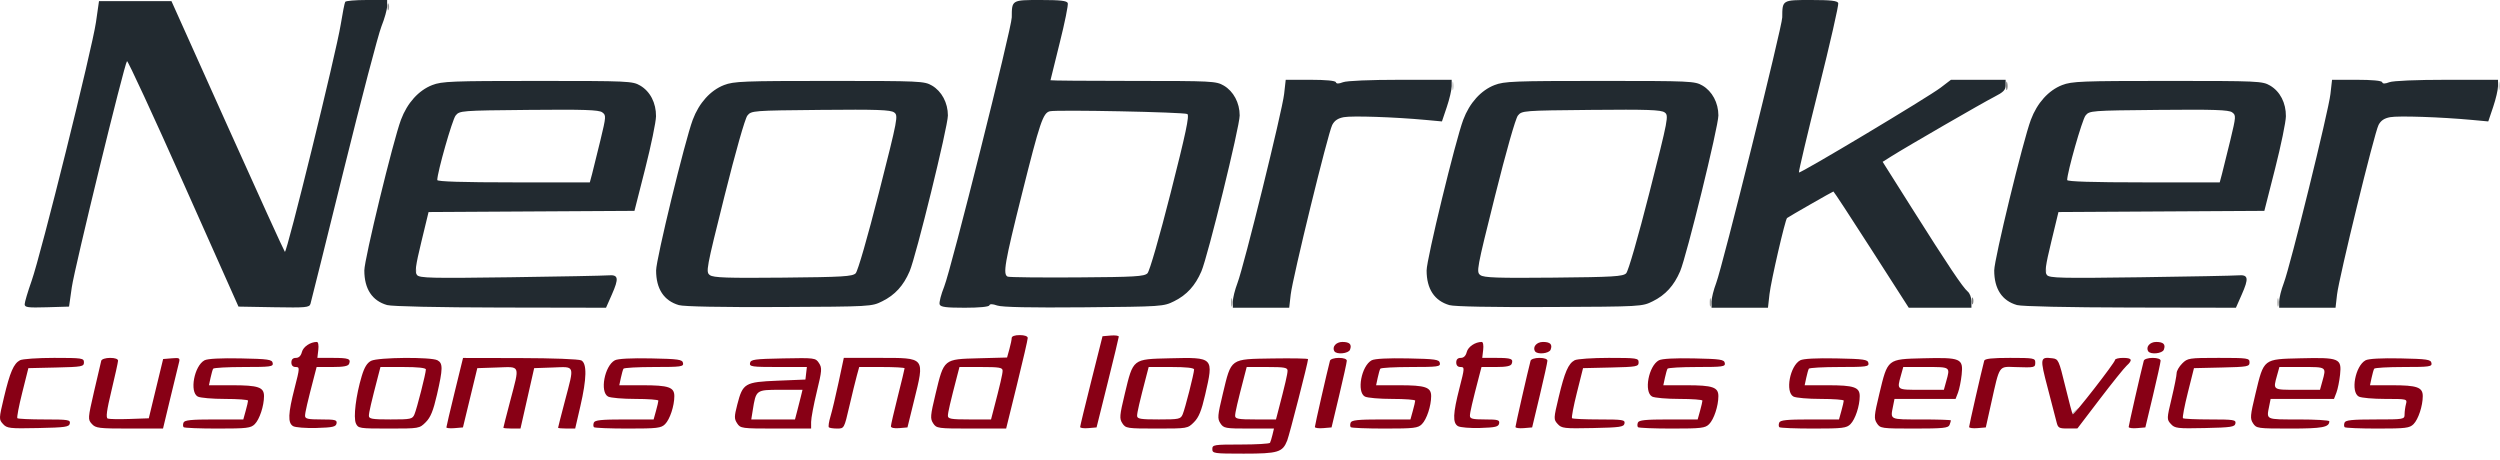 <?xml version="1.0" encoding="UTF-8"?> <svg xmlns="http://www.w3.org/2000/svg" width="250" height="46" viewBox="0 0 250 46" fill="none"><g clip-path="url(#clip0)"><path d="M207.173 41.402C207.173 41.355 207.353 41.175 207.572 41.003C207.934 40.72 207.942 40.728 207.658 41.089C207.36 41.469 207.173 41.59 207.173 41.402ZM41.466 26.994C41.477 26.729 41.531 26.674 41.604 26.856C41.669 27.021 41.661 27.218 41.586 27.293C41.51 27.369 41.456 27.234 41.466 26.994H41.466ZM204.456 26.994C204.466 26.729 204.52 26.674 204.593 26.856C204.659 27.021 204.651 27.218 204.575 27.293C204.5 27.369 204.446 27.234 204.455 26.994H204.456ZM145.213 8.548C145.217 8.172 145.269 8.046 145.327 8.268C145.384 8.49 145.381 8.797 145.318 8.952C145.255 9.106 145.208 8.925 145.213 8.548H145.213ZM249.846 8.548C249.85 8.172 249.901 8.046 249.959 8.268C250.017 8.49 250.013 8.797 249.95 8.952C249.888 9.106 249.841 8.925 249.845 8.548H249.846Z" fill="#C9C9C9"></path><path d="M123.101 30.204C123.106 29.828 123.157 29.702 123.215 29.924C123.272 30.145 123.269 30.453 123.206 30.608C123.144 30.762 123.096 30.581 123.101 30.204H123.101ZM170.972 30.204C170.977 29.828 171.028 29.702 171.086 29.924C171.144 30.145 171.14 30.453 171.077 30.608C171.015 30.762 170.967 30.581 170.972 30.204H170.972ZM227.734 30.204C227.738 29.828 227.789 29.702 227.847 29.924C227.905 30.145 227.901 30.453 227.839 30.608C227.776 30.762 227.729 30.581 227.733 30.204H227.734Z" fill="#A7A7A7"></path><path d="M38.748 0.684C38.748 0.37 38.8 0.242 38.863 0.399C38.927 0.556 38.927 0.812 38.863 0.969C38.8 1.126 38.748 0.997 38.748 0.684Z" fill="#969696"></path><path d="M197.179 30.09C197.179 29.777 197.231 29.649 197.294 29.805C197.357 29.962 197.357 30.219 197.294 30.375C197.231 30.532 197.179 30.404 197.179 30.09ZM200.607 8.548C200.611 8.172 200.662 8.046 200.72 8.268C200.778 8.49 200.774 8.797 200.712 8.952C200.649 9.106 200.602 8.925 200.606 8.548H200.607Z" fill="#7C7C7C"></path><path d="M2.467 30.422C2.467 30.22 2.78 29.168 3.162 28.085C4.103 25.42 9.218 4.86 9.597 2.223L9.899 0.114H13.523H17.146L22.744 12.576C25.823 19.431 28.407 25.104 28.487 25.184C28.675 25.372 33.621 5.252 34.066 2.488C34.254 1.323 34.459 0.287 34.522 0.185C34.584 0.083 35.553 1.1871e-06 36.674 1.1871e-06H38.712V0.609C38.712 0.944 38.456 1.86 38.142 2.644C37.828 3.429 36.131 9.9 34.37 17.024C32.61 24.148 31.115 30.159 31.048 30.381C30.938 30.75 30.612 30.78 27.388 30.723L23.848 30.66L18.343 18.311C15.316 11.519 12.776 6.031 12.7 6.115C12.431 6.411 7.452 26.804 7.18 28.723L6.905 30.66L4.686 30.726C2.768 30.782 2.467 30.741 2.467 30.422ZM38.712 30.506C37.216 30.081 36.433 28.891 36.433 27.045C36.433 25.923 39.317 14.06 40.095 11.98C40.725 10.296 41.866 9.031 43.229 8.505C44.198 8.131 45.177 8.093 53.758 8.093C62.857 8.093 63.248 8.11 64.016 8.556C65.015 9.137 65.614 10.296 65.601 11.626C65.595 12.19 65.108 14.549 64.518 16.869L63.446 21.086L53.151 21.145L42.856 21.205L42.136 24.18C41.548 26.614 41.469 27.22 41.704 27.503C41.956 27.807 43.112 27.835 51.009 27.726C55.969 27.657 60.383 27.572 60.819 27.535C61.849 27.449 61.915 27.805 61.177 29.474L60.602 30.774L50.056 30.754C43.815 30.742 39.184 30.641 38.712 30.506ZM59.212 17.382C59.338 16.912 59.71 15.404 60.04 14.032C60.619 11.624 60.626 11.527 60.22 11.231C59.885 10.986 58.405 10.937 52.883 10.99C46.081 11.055 45.959 11.064 45.562 11.555C45.227 11.97 43.727 17.238 43.727 18.003C43.727 18.158 46.292 18.237 51.355 18.237H58.983L59.212 17.382ZM67.891 30.512C66.391 30.075 65.611 28.889 65.611 27.044C65.611 25.923 68.495 14.06 69.274 11.98C69.904 10.296 71.045 9.031 72.407 8.505C73.376 8.131 74.356 8.092 82.936 8.092C92.036 8.092 92.427 8.11 93.194 8.556C94.169 9.123 94.789 10.284 94.79 11.546C94.79 12.659 91.603 25.634 90.962 27.13C90.347 28.566 89.502 29.494 88.237 30.122C87.156 30.659 87.128 30.66 77.921 30.703C72.18 30.729 68.387 30.657 67.891 30.512ZM85.567 27.329C85.781 27.115 86.75 23.756 87.893 19.262C89.792 11.796 89.838 11.552 89.415 11.243C89.059 10.982 87.709 10.936 82.062 10.99C75.256 11.055 75.138 11.064 74.74 11.556C74.502 11.85 73.559 15.165 72.445 19.625C70.614 26.953 70.568 27.204 70.988 27.512C71.342 27.77 72.704 27.817 78.311 27.763C84.284 27.706 85.249 27.648 85.567 27.329ZM93.965 30.444C93.895 30.262 94.101 29.454 94.424 28.649C95.113 26.926 101.171 2.78 101.176 1.738C101.183 -0.01 101.167 1.1871e-06 104.056 1.1871e-06C106.029 1.1871e-06 106.686 0.074 106.776 0.308C106.841 0.477 106.479 2.267 105.971 4.287C105.463 6.306 105.048 7.988 105.048 8.025C105.048 8.062 108.766 8.093 113.311 8.093C121.207 8.093 121.61 8.113 122.373 8.556C123.348 9.123 123.968 10.284 123.968 11.546C123.969 12.659 120.782 25.634 120.141 27.13C119.525 28.566 118.68 29.494 117.416 30.122C116.348 30.652 116.212 30.661 108.385 30.731C103.056 30.778 100.204 30.72 99.725 30.553C99.24 30.384 98.987 30.379 98.933 30.539C98.886 30.681 97.907 30.774 96.473 30.774C94.602 30.774 94.064 30.703 93.965 30.444ZM114.746 27.329C114.96 27.115 115.927 23.759 117.069 19.273C118.579 13.334 118.959 11.542 118.734 11.403C118.426 11.213 105.674 10.957 104.982 11.127C104.302 11.295 103.993 12.208 102.207 19.343C100.461 26.313 100.265 27.451 100.774 27.665C100.93 27.731 104.056 27.765 107.719 27.741C113.501 27.703 114.427 27.648 114.746 27.329ZM123.285 30.147C123.285 29.803 123.493 28.973 123.747 28.304C124.403 26.58 128.219 11.116 128.412 9.403L128.572 7.979H131.038C132.576 7.979 133.535 8.07 133.585 8.221C133.642 8.392 133.853 8.392 134.303 8.221C134.684 8.076 136.996 7.979 140.054 7.979H145.168V8.618C145.168 8.97 144.949 9.907 144.681 10.7L144.194 12.143L142.573 11.993C139.451 11.704 135.209 11.562 134.38 11.717C133.788 11.828 133.449 12.057 133.221 12.499C132.799 13.314 129.265 27.761 129.07 29.463L128.921 30.774H126.103H123.285L123.285 30.147ZM144.94 30.512C143.44 30.075 142.661 28.889 142.661 27.044C142.661 25.923 145.545 14.06 146.323 11.98C146.953 10.296 148.094 9.031 149.457 8.505C150.426 8.131 151.405 8.092 159.986 8.092C169.085 8.092 169.476 8.11 170.244 8.556C171.219 9.123 171.839 10.284 171.839 11.546C171.84 12.659 168.653 25.634 168.012 27.13C167.396 28.566 166.551 29.494 165.287 30.122C164.206 30.659 164.177 30.66 154.971 30.703C149.23 30.729 145.437 30.657 144.94 30.512ZM162.617 27.329C162.831 27.115 163.799 23.756 164.942 19.262C166.841 11.796 166.888 11.552 166.465 11.243C166.108 10.982 164.759 10.936 159.111 10.99C152.305 11.055 152.188 11.064 151.79 11.556C151.551 11.85 150.609 15.165 149.495 19.625C147.664 26.953 147.618 27.204 148.038 27.512C148.391 27.77 149.754 27.817 155.361 27.763C161.334 27.706 162.298 27.648 162.617 27.329ZM171.156 30.147C171.156 29.803 171.366 28.969 171.622 28.294C172.254 26.631 178.222 2.633 178.225 1.738C178.233 -0.01 178.217 1.1871e-06 181.106 1.1871e-06C183.07 1.1871e-06 183.736 0.075 183.825 0.305C183.889 0.473 183.01 4.333 181.871 8.883C180.733 13.433 179.842 17.197 179.893 17.248C180.022 17.377 192.813 9.721 194.067 8.764L195.095 7.979H197.829H200.562V8.545C200.562 8.994 200.33 9.228 199.437 9.681C198.295 10.26 190.665 14.669 189.113 15.648L188.264 16.183L191.225 20.873C194.803 26.539 196.284 28.75 196.774 29.156C196.977 29.325 197.143 29.758 197.143 30.118V30.774L194.008 30.773L190.874 30.771L187.147 24.96C185.097 21.764 183.385 19.149 183.342 19.149C183.273 19.149 178.928 21.636 178.706 21.802C178.521 21.941 177.097 28.111 176.95 29.407L176.796 30.775H173.976H171.156L171.156 30.147ZM201.702 30.506C200.206 30.081 199.422 28.891 199.422 27.044C199.422 25.923 202.306 14.06 203.085 11.98C203.715 10.296 204.856 9.031 206.219 8.505C207.187 8.131 208.167 8.092 216.747 8.092C225.847 8.092 226.238 8.11 227.005 8.556C228.005 9.137 228.603 10.296 228.59 11.626C228.585 12.19 228.098 14.549 227.508 16.869L226.435 21.086L216.14 21.145L205.845 21.205L205.126 24.18C204.537 26.614 204.459 27.22 204.694 27.503C204.946 27.807 206.102 27.835 213.999 27.726C218.958 27.657 223.372 27.572 223.808 27.535C224.839 27.449 224.905 27.805 224.166 29.474L223.592 30.774L213.046 30.754C206.804 30.741 202.174 30.641 201.702 30.506ZM222.201 17.382C222.327 16.912 222.7 15.404 223.03 14.032C223.609 11.624 223.615 11.527 223.21 11.231C222.874 10.986 221.394 10.937 215.873 10.99C209.07 11.055 208.949 11.064 208.552 11.555C208.216 11.97 206.717 17.238 206.717 18.003C206.717 18.158 209.282 18.237 214.345 18.237H221.973L222.201 17.382ZM227.917 30.147C227.917 29.803 228.125 28.973 228.38 28.304C229.035 26.58 232.851 11.116 233.044 9.403L233.205 7.979H235.671C237.209 7.979 238.168 8.07 238.218 8.221C238.275 8.392 238.486 8.392 238.936 8.221C239.316 8.076 241.629 7.979 244.687 7.979H249.801V8.618C249.801 8.97 249.582 9.907 249.314 10.7L248.827 12.143L247.205 11.993C244.084 11.704 239.841 11.562 239.013 11.717C238.42 11.828 238.082 12.057 237.853 12.499C237.432 13.314 233.897 27.761 233.703 29.463L233.553 30.774H230.735H227.917L227.917 30.147Z" fill="#222A30"></path><path d="M121.233 44.908C121.233 44.476 121.385 44.452 124.069 44.452C125.629 44.452 126.948 44.375 127.001 44.281C127.054 44.187 127.164 43.828 127.247 43.483L127.397 42.856H124.89C122.528 42.856 122.364 42.826 122.041 42.333C121.73 41.859 121.753 41.583 122.284 39.37C123.143 35.793 122.971 35.915 127.253 35.846C129.208 35.815 130.807 35.846 130.807 35.914C130.807 36.224 128.942 43.496 128.717 44.062C128.254 45.228 127.803 45.364 124.374 45.364C121.385 45.364 121.233 45.342 121.233 44.908V44.908ZM127.821 41.089C128.518 38.419 128.756 37.395 128.756 37.067C128.756 36.758 128.436 36.701 126.713 36.701H124.67L124.447 37.556C123.75 40.227 123.513 41.251 123.513 41.578C123.513 41.887 123.832 41.944 125.555 41.944H127.598L127.821 41.089ZM0.3 42.398C-0.117 41.938 -0.114 41.878 0.402 39.713C1.001 37.208 1.366 36.362 1.999 36.024C2.24 35.895 3.777 35.789 5.416 35.789C8.227 35.789 8.394 35.815 8.394 36.238C8.394 36.657 8.206 36.691 5.615 36.751L2.837 36.815L2.225 39.257C1.888 40.599 1.668 41.753 1.736 41.821C1.804 41.889 3.029 41.944 4.459 41.944C6.813 41.944 7.052 41.982 6.983 42.343C6.915 42.696 6.549 42.749 3.816 42.805C0.94 42.864 0.696 42.836 0.3 42.398ZM9.185 42.393C8.777 41.942 8.783 41.855 9.407 39.144C9.759 37.612 10.082 36.231 10.125 36.074C10.169 35.915 10.558 35.789 11.008 35.789C11.505 35.789 11.81 35.898 11.805 36.074C11.8 36.231 11.505 37.572 11.148 39.055C10.667 41.056 10.571 41.779 10.777 41.858C10.929 41.916 11.914 41.934 12.966 41.897L14.878 41.83L15.595 38.867L16.313 35.903L17.171 35.831C17.97 35.763 18.02 35.795 17.89 36.287C17.814 36.577 17.425 38.174 17.027 39.836L16.302 42.856H12.953C9.876 42.856 9.57 42.818 9.185 42.393ZM18.364 42.72C18.289 42.645 18.283 42.44 18.35 42.264C18.447 42.013 19.099 41.944 21.401 41.944H24.33L24.567 41.089C24.698 40.619 24.805 40.158 24.806 40.063C24.806 39.969 23.774 39.893 22.512 39.893C21.25 39.893 20.019 39.786 19.777 39.657C18.932 39.204 19.421 36.582 20.453 36.029C20.752 35.87 22.08 35.8 24.06 35.84C26.835 35.896 27.204 35.949 27.271 36.302C27.341 36.666 27.084 36.701 24.381 36.701C22.75 36.701 21.369 36.778 21.314 36.872C21.259 36.966 21.142 37.377 21.054 37.784L20.895 38.525H23.208C25.834 38.525 26.403 38.719 26.401 39.616C26.399 40.595 25.957 41.934 25.476 42.415C25.081 42.81 24.694 42.856 21.767 42.856C19.97 42.856 18.439 42.795 18.364 42.72H18.364ZM29.309 42.614C28.768 42.293 28.805 41.364 29.461 38.81C29.982 36.779 29.986 36.701 29.57 36.701C29.29 36.701 29.138 36.541 29.138 36.245C29.138 35.943 29.29 35.789 29.59 35.789C29.885 35.789 30.092 35.586 30.189 35.203C30.321 34.676 31.036 34.194 31.686 34.194C31.823 34.194 31.884 34.529 31.83 34.992L31.737 35.789H33.249C34.861 35.789 35.105 35.876 34.911 36.382C34.822 36.613 34.356 36.701 33.226 36.701H31.663L31.44 37.556C30.744 40.227 30.506 41.251 30.506 41.578C30.506 41.88 30.79 41.944 32.118 41.944C33.531 41.944 33.721 41.994 33.654 42.343C33.59 42.68 33.279 42.751 31.643 42.797C30.579 42.827 29.529 42.745 29.309 42.614ZM35.591 42.343C35.322 41.746 35.592 39.542 36.171 37.616C36.438 36.726 36.711 36.282 37.117 36.08C37.821 35.729 43.107 35.685 43.742 36.025C44.305 36.326 44.297 36.855 43.696 39.469C43.323 41.087 43.058 41.736 42.573 42.221C41.942 42.852 41.922 42.856 38.88 42.856C35.929 42.856 35.814 42.838 35.591 42.343V42.343ZM41.447 41.431C41.691 40.857 42.588 37.332 42.588 36.948C42.588 36.787 41.795 36.701 40.317 36.701H38.046L37.823 37.556C37.127 40.227 36.889 41.251 36.889 41.578C36.889 41.889 37.218 41.944 39.059 41.944C41.094 41.944 41.243 41.912 41.447 41.431ZM44.639 42.737C44.639 42.656 45.014 41.061 45.471 39.193L46.303 35.796L52.009 35.807C55.251 35.813 57.895 35.913 58.13 36.039C58.707 36.348 58.675 37.856 58.033 40.633L57.519 42.854L56.664 42.855C56.194 42.856 55.809 42.819 55.809 42.773C55.809 42.727 56.116 41.522 56.492 40.094C57.454 36.435 57.538 36.67 55.296 36.749L53.416 36.815L52.732 39.835L52.048 42.856L51.193 42.856C50.723 42.856 50.338 42.819 50.338 42.773C50.338 42.727 50.645 41.522 51.021 40.094C51.986 36.423 52.083 36.671 49.718 36.749L47.73 36.815L47.012 39.779L46.295 42.742L45.467 42.813C45.012 42.852 44.639 42.817 44.639 42.737ZM59.396 42.72C59.321 42.645 59.315 42.44 59.383 42.264C59.479 42.013 60.132 41.944 62.434 41.944H65.362L65.599 41.089C65.73 40.619 65.837 40.157 65.838 40.063C65.839 39.969 64.807 39.892 63.545 39.892C62.283 39.892 61.052 39.786 60.809 39.657C59.964 39.204 60.453 36.582 61.486 36.029C61.784 35.87 63.113 35.8 65.093 35.84C67.867 35.896 68.236 35.949 68.304 36.302C68.374 36.666 68.116 36.701 65.414 36.701C63.782 36.701 62.402 36.778 62.346 36.872C62.291 36.966 62.174 37.377 62.087 37.784L61.928 38.525H64.24C66.866 38.525 67.436 38.719 67.434 39.616C67.432 40.595 66.989 41.934 66.508 42.415C66.113 42.81 65.727 42.856 62.8 42.856C61.003 42.856 59.471 42.795 59.396 42.72ZM73.717 42.338C73.416 41.879 73.418 41.666 73.728 40.458C74.277 38.323 74.479 38.203 77.755 38.069L80.543 37.955L80.615 37.328L80.687 36.701H77.805C75.184 36.701 74.931 36.665 75.001 36.302C75.069 35.948 75.442 35.896 78.314 35.84C81.483 35.778 81.557 35.788 81.898 36.308C82.215 36.792 82.196 37.044 81.679 39.178C81.367 40.465 81.112 41.819 81.112 42.187V42.856H77.584C74.168 42.856 74.046 42.84 73.717 42.338V42.338ZM79.723 41.089C79.847 40.619 80.016 39.952 80.099 39.608L80.25 38.981H78.054C75.592 38.981 75.602 38.973 75.271 41.046L75.127 41.944H77.313H79.499L79.723 41.089V41.089ZM82.886 42.73C82.817 42.661 82.889 42.173 83.047 41.647C83.206 41.121 83.57 39.588 83.858 38.24L84.38 35.789H87.859C92.585 35.789 92.487 35.669 91.391 40.12L90.746 42.742L89.919 42.813C89.418 42.856 89.091 42.783 89.091 42.628C89.091 42.488 89.399 41.154 89.775 39.665C90.151 38.175 90.459 36.898 90.459 36.828C90.459 36.758 89.438 36.701 88.19 36.701H85.921L85.685 37.556C85.555 38.026 85.217 39.411 84.933 40.633C84.419 42.851 84.417 42.854 83.715 42.855C83.328 42.856 82.955 42.799 82.886 42.73V42.73ZM93.318 42.333C93.008 41.859 93.03 41.583 93.561 39.37C94.399 35.881 94.352 35.92 97.841 35.828L100.706 35.752L100.938 34.916C101.066 34.456 101.171 33.951 101.171 33.795C101.172 33.621 101.485 33.51 101.971 33.51C102.454 33.51 102.77 33.622 102.774 33.795C102.777 33.951 102.292 36.054 101.697 38.468L100.615 42.856H97.138C93.764 42.856 93.65 42.84 93.318 42.333V42.333ZM99.326 41.089C100.023 38.418 100.261 37.395 100.261 37.067C100.261 36.757 99.932 36.701 98.104 36.701H95.947L95.724 37.556C95.028 40.227 94.79 41.251 94.79 41.578C94.79 41.888 95.118 41.944 96.947 41.944H99.103L99.326 41.089V41.089ZM108.015 42.699C108.016 42.597 108.52 40.514 109.135 38.069L110.252 33.624L111.069 33.553C111.519 33.514 111.883 33.565 111.878 33.667C111.874 33.769 111.372 35.852 110.763 38.297L109.656 42.742L108.834 42.813C108.381 42.852 108.013 42.8 108.015 42.699V42.699ZM112.239 42.333C111.928 41.859 111.951 41.583 112.482 39.37C113.326 35.851 113.24 35.919 116.978 35.829C121.39 35.722 121.382 35.714 120.517 39.469C120.145 41.087 119.88 41.736 119.395 42.221C118.763 42.853 118.747 42.856 115.671 42.856C112.701 42.856 112.568 42.836 112.239 42.333ZM118.269 41.431C118.513 40.857 119.409 37.332 119.409 36.948C119.409 36.787 118.617 36.701 117.139 36.701H114.868L114.645 37.556C113.948 40.227 113.71 41.251 113.71 41.578C113.71 41.889 114.04 41.944 115.881 41.944C117.915 41.944 118.065 41.912 118.269 41.431ZM131.487 42.699C131.483 42.548 132.726 37.095 132.997 36.074C133.039 35.914 133.426 35.789 133.877 35.789C134.371 35.789 134.682 35.9 134.68 36.074C134.679 36.231 134.335 37.795 133.916 39.551L133.155 42.742L132.323 42.813C131.865 42.852 131.489 42.8 131.487 42.699V42.699ZM135.078 42.72C135.003 42.645 134.997 42.44 135.065 42.264C135.161 42.013 135.814 41.944 138.116 41.944H141.044L141.281 41.089C141.412 40.619 141.519 40.157 141.52 40.063C141.521 39.969 140.489 39.892 139.227 39.892C137.965 39.892 136.734 39.786 136.491 39.657C135.646 39.204 136.135 36.582 137.168 36.029C137.466 35.87 138.794 35.8 140.775 35.84C143.549 35.896 143.918 35.949 143.986 36.302C144.055 36.666 143.798 36.701 141.095 36.701C139.464 36.701 138.083 36.778 138.028 36.872C137.973 36.966 137.856 37.376 137.769 37.784L137.61 38.525H139.922C142.548 38.525 143.117 38.719 143.116 39.616C143.114 40.595 142.671 41.934 142.19 42.415C141.795 42.81 141.409 42.856 138.482 42.856C136.685 42.856 135.153 42.795 135.078 42.72V42.72ZM145.795 42.614C145.254 42.293 145.291 41.364 145.947 38.81C146.469 36.779 146.473 36.701 146.056 36.701C145.776 36.701 145.624 36.541 145.624 36.245C145.624 35.943 145.776 35.789 146.076 35.789C146.371 35.789 146.579 35.586 146.675 35.203C146.807 34.676 147.522 34.194 148.172 34.194C148.31 34.194 148.371 34.529 148.317 34.991L148.224 35.789H149.621C151.121 35.789 151.361 35.881 151.169 36.382C151.082 36.609 150.631 36.701 149.598 36.701H148.15L147.927 37.556C147.23 40.227 146.992 41.251 146.992 41.578C146.992 41.877 147.267 41.944 148.491 41.944C149.795 41.944 149.979 41.996 149.913 42.343C149.849 42.678 149.543 42.751 148.015 42.797C147.014 42.827 146.015 42.745 145.795 42.614ZM151.547 42.699C151.543 42.548 152.786 37.095 153.057 36.074C153.1 35.914 153.486 35.789 153.938 35.789C154.431 35.789 154.742 35.9 154.741 36.074C154.74 36.231 154.396 37.795 153.977 39.551L153.215 42.742L152.383 42.813C151.926 42.852 151.549 42.8 151.547 42.699ZM155.767 42.398C155.35 41.938 155.353 41.878 155.87 39.713C156.468 37.208 156.833 36.362 157.466 36.024C157.707 35.895 159.244 35.789 160.883 35.789C163.694 35.789 163.861 35.815 163.861 36.238C163.861 36.657 163.673 36.691 161.083 36.751L158.304 36.815L157.692 39.256C157.355 40.599 157.135 41.753 157.203 41.821C157.271 41.889 158.496 41.944 159.926 41.944C162.28 41.944 162.519 41.982 162.45 42.343C162.383 42.696 162.016 42.749 159.283 42.805C156.407 42.864 156.163 42.836 155.767 42.398V42.398ZM163.801 42.72C163.726 42.645 163.72 42.44 163.787 42.264C163.884 42.013 164.536 41.944 166.838 41.944H169.767L170.004 41.089C170.134 40.619 170.242 40.157 170.243 40.063C170.243 39.969 169.211 39.892 167.949 39.892C166.687 39.892 165.456 39.786 165.214 39.657C164.369 39.204 164.858 36.582 165.891 36.029C166.188 35.87 167.485 35.8 169.384 35.84C172.049 35.896 172.413 35.95 172.48 36.302C172.55 36.665 172.298 36.701 169.704 36.701C168.135 36.701 166.806 36.778 166.751 36.872C166.695 36.966 166.579 37.376 166.491 37.784L166.332 38.525H168.645C171.271 38.525 171.84 38.719 171.838 39.616C171.837 40.595 171.394 41.934 170.913 42.415C170.518 42.81 170.131 42.856 167.204 42.856C165.407 42.856 163.876 42.795 163.801 42.72ZM177.934 42.72C177.859 42.645 177.853 42.44 177.921 42.264C178.017 42.013 178.67 41.944 180.972 41.944H183.9L184.137 41.089C184.268 40.619 184.375 40.157 184.376 40.063C184.377 39.969 183.345 39.892 182.083 39.892C180.821 39.892 179.59 39.786 179.347 39.657C178.502 39.204 178.991 36.582 180.024 36.029C180.322 35.869 181.65 35.8 183.631 35.84C186.405 35.896 186.774 35.949 186.842 36.302C186.911 36.666 186.654 36.701 183.951 36.701C182.32 36.701 180.939 36.778 180.884 36.872C180.829 36.966 180.712 37.376 180.625 37.784L180.466 38.525H182.778C185.404 38.525 185.974 38.719 185.972 39.616C185.97 40.595 185.527 41.934 185.046 42.415C184.651 42.81 184.265 42.856 181.338 42.856C179.541 42.856 178.009 42.795 177.934 42.72ZM187.693 42.333C187.382 41.859 187.405 41.583 187.936 39.369C188.777 35.867 188.712 35.919 192.317 35.828C196.083 35.734 196.338 35.842 196.166 37.466C196.098 38.111 195.933 38.921 195.8 39.266L195.558 39.892H192.504H189.449L189.307 40.605C189.028 41.998 188.914 41.944 192.128 41.944C193.758 41.944 195.091 41.987 195.091 42.039C195.091 42.092 195.029 42.297 194.953 42.495C194.835 42.802 194.305 42.856 191.425 42.856C188.142 42.856 188.024 42.839 187.693 42.333ZM194.623 38.126C195.028 36.669 195.074 36.701 192.594 36.701H190.326L190.088 37.556C189.684 39.013 189.638 38.981 192.117 38.981H194.386L194.623 38.126ZM196.91 42.699C196.907 42.548 198.15 37.095 198.421 36.074C198.475 35.868 199.192 35.789 201.011 35.789C203.374 35.789 203.526 35.817 203.526 36.245C203.526 36.761 203.484 36.771 201.533 36.707C199.855 36.651 199.976 36.472 199.133 40.26L198.58 42.742L197.748 42.813C197.29 42.852 196.913 42.8 196.91 42.699ZM205.66 42.229C205.576 41.884 205.175 40.338 204.769 38.793C203.978 35.778 203.994 35.68 205.246 35.829C205.836 35.9 205.894 36.027 206.525 38.626C206.889 40.124 207.224 41.388 207.271 41.434C207.385 41.548 211.504 36.254 211.504 35.994C211.504 35.881 211.863 35.789 212.302 35.789C213.204 35.789 213.298 35.995 212.661 36.572C212.419 36.791 211.214 38.291 209.982 39.906L207.743 42.843L206.778 42.849C205.913 42.855 205.798 42.792 205.66 42.229V42.229ZM212.867 42.699C212.864 42.548 214.107 37.095 214.378 36.074C214.42 35.914 214.807 35.789 215.258 35.789C215.751 35.789 216.063 35.9 216.061 36.074C216.059 36.231 215.716 37.795 215.297 39.551L214.535 42.742L213.704 42.813C213.246 42.852 212.87 42.8 212.867 42.699ZM217.087 42.398C216.671 41.938 216.673 41.88 217.164 39.827C217.44 38.672 217.665 37.543 217.663 37.318C217.66 37.093 217.911 36.657 218.219 36.349C218.758 35.81 218.891 35.789 221.866 35.789C224.786 35.789 224.954 35.814 224.954 36.238C224.954 36.657 224.766 36.691 222.175 36.751L219.397 36.815L218.785 39.256C218.448 40.599 218.228 41.753 218.296 41.821C218.363 41.889 219.589 41.944 221.019 41.944C223.373 41.944 223.612 41.982 223.543 42.343C223.475 42.695 223.114 42.749 220.49 42.805C217.728 42.864 217.482 42.835 217.087 42.398V42.398ZM225.306 42.333C224.995 41.859 225.018 41.583 225.549 39.37C226.393 35.851 226.307 35.919 230.045 35.829C233.936 35.735 234.179 35.836 234.007 37.466C233.939 38.111 233.774 38.921 233.641 39.266L233.399 39.892H230.231H227.062L226.92 40.605C226.641 42.001 226.516 41.944 229.855 41.944C231.547 41.944 232.932 42.026 232.932 42.127C232.932 42.728 232.245 42.856 229.017 42.856C225.756 42.856 225.637 42.839 225.306 42.333ZM232.236 38.126C232.641 36.669 232.687 36.701 230.207 36.701H227.939L227.701 37.556C227.297 39.013 227.251 38.981 229.73 38.981H231.999L232.236 38.126ZM234.468 42.72C234.393 42.645 234.387 42.44 234.454 42.264C234.55 42.012 235.204 41.944 237.516 41.944C240.411 41.944 240.455 41.936 240.458 41.431C240.46 41.149 240.523 40.688 240.598 40.405C240.734 39.899 240.706 39.892 238.529 39.892C237.315 39.892 236.123 39.786 235.881 39.657C235.035 39.204 235.525 36.582 236.558 36.029C236.855 35.87 238.152 35.8 240.05 35.84C242.716 35.896 243.08 35.95 243.147 36.302C243.217 36.665 242.965 36.701 240.371 36.701C238.802 36.701 237.473 36.778 237.418 36.872C237.362 36.966 237.245 37.376 237.158 37.784L236.999 38.525H239.198C241.71 38.525 242.279 38.726 242.277 39.616C242.274 40.595 241.832 41.934 241.352 42.415C240.958 42.809 240.571 42.856 237.757 42.856C236.023 42.856 234.542 42.795 234.468 42.72H234.468ZM133.441 35.126C133.175 34.695 133.604 34.194 134.238 34.194C134.966 34.194 135.205 34.438 135.001 34.971C134.851 35.361 133.66 35.48 133.441 35.126ZM153.502 35.126C153.235 34.695 153.664 34.194 154.298 34.194C155.026 34.194 155.266 34.438 155.061 34.971C154.911 35.361 153.72 35.48 153.502 35.126ZM214.822 35.126C214.556 34.695 214.984 34.194 215.618 34.194C216.346 34.194 216.586 34.438 216.382 34.971C216.232 35.361 215.041 35.48 214.822 35.126Z" fill="#880015"></path></g><defs><clipPath id="clip0"><rect width="250" height="45.536" fill="white"></rect></clipPath></defs></svg> 